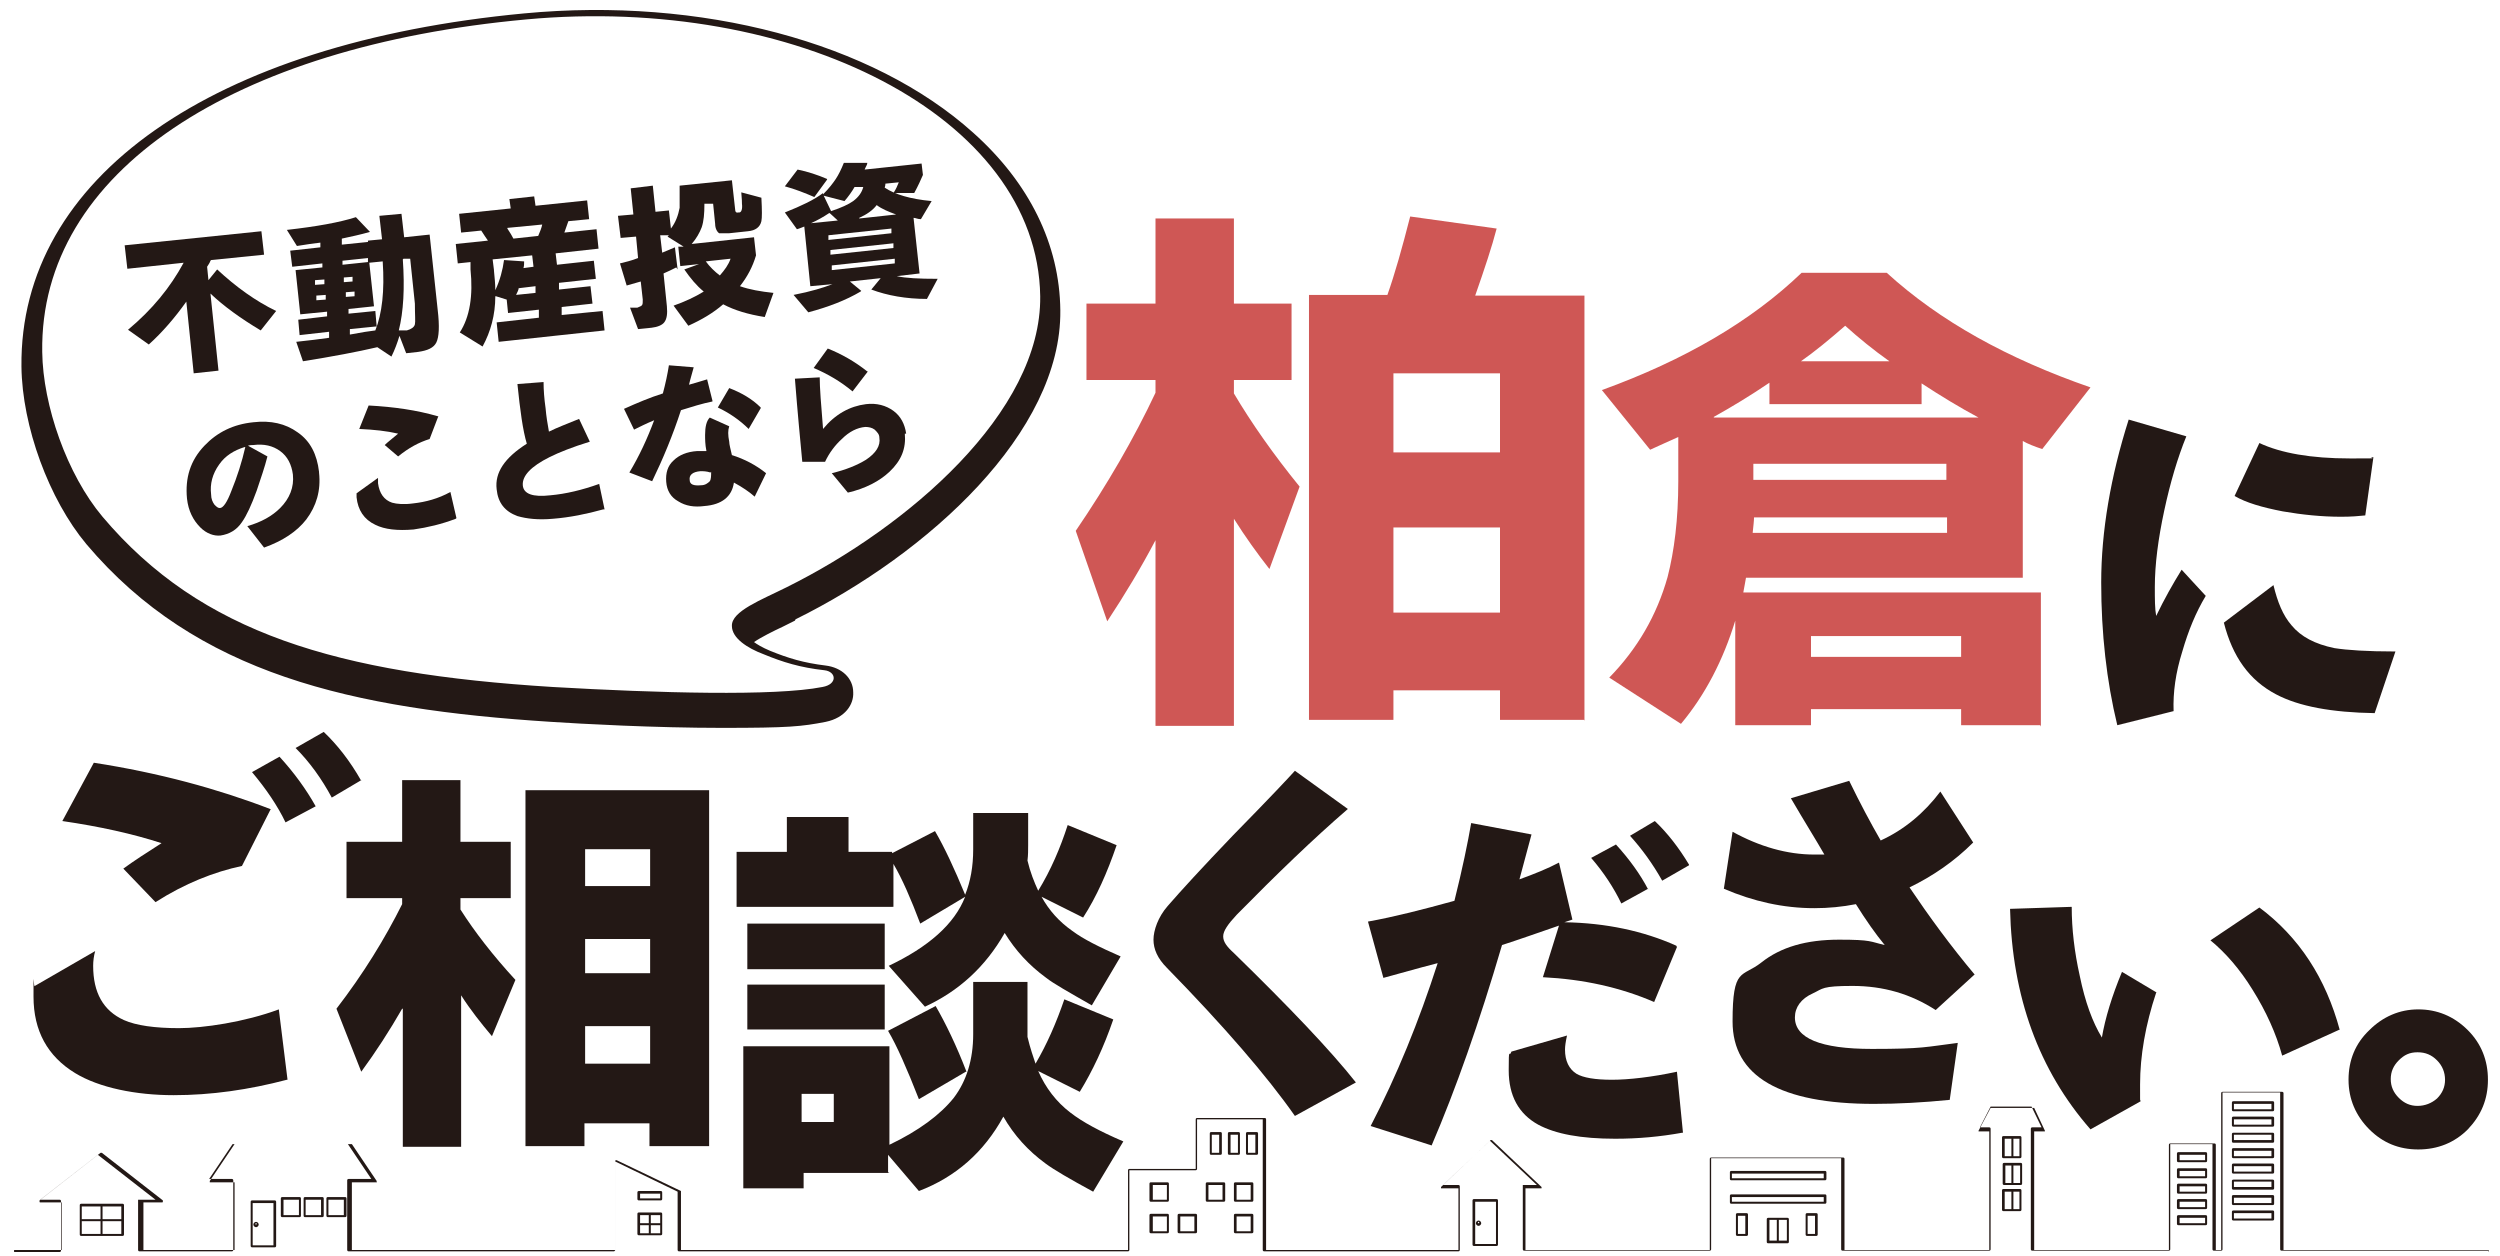 <?xml version="1.0" encoding="UTF-8"?>
<svg id="_レイヤー_2" data-name="レイヤー_2" xmlns="http://www.w3.org/2000/svg" version="1.1" viewBox="0 0 373 187.4">
  <!-- Generator: Adobe Illustrator 29.5.1, SVG Export Plug-In . SVG Version: 2.1.0 Build 141)  -->
  <defs>
    <style>
      .st0 {
        fill: #cf5755;
      }

      .st1 {
        fill: #231815;
      }

      .st2 {
        fill: none;
        stroke: #231815;
        stroke-linejoin: round;
        stroke-width: .3px;
      }
    </style>
  </defs>
  <path class="st1" d="M118.7,92.4c19.8-9.8,39.7-27.9,39.5-46.1-.1-9.8-4.6-19-13-26.5C130.2,6.3,104.6-.5,78.2,2,31.6,6.4,2.9,26.5,3.2,54.7c.1,8.9,4.1,19.8,9.7,26.5h0c16.4,19.4,39.6,24.6,69.3,26.5,4.5.3,15.5.9,25.5.9s11.9-.2,15.5-.9c2.9-.6,4.2-2.6,4.1-4.4,0-2.1-1.7-3.7-4.1-4-3.3-.4-5.6-1.1-8.3-2.2-1.2-.5-2-1-2.4-1.3,1-.7,3-1.7,4.3-2.3.6-.3,1.2-.6,1.8-.9ZM113.9,97.6c2.9,1.2,5.5,2,9.1,2.4,1.8.2,2,2.1-.3,2.5-7.1,1.4-24.6.9-40.2,0-32.2-2-52.5-8-67.2-25.4-5.3-6.3-8.9-16.6-9-24.6C5.9,25.6,34.9,6.9,78.5,2.9c39.9-3.7,76.3,14.4,76.7,41.3.2,17.3-19.7,34.4-37.8,43.4-3.8,1.9-8.3,3.6-8.2,5.8,0,1.8,2.3,3.3,4.7,4.2Z"/>
  <g>
    <path class="st1" d="M31.4,38.9c-.1.3-.3.6-.5.9l.2,2,1.3-1.6c2.8,2.6,5.7,4.7,8.8,6.2l-2.3,2.9c-3-1.8-5.5-3.6-7.5-5.5l1.2,11.5-3.7.4-1.1-10.7c-1.7,2.4-3.6,4.6-5.6,6.4l-3.1-2.2c3.6-3,6.3-6.3,8.3-10l-8.4.9-.4-3.5,20.4-2.1.4,3.5-7.9.8Z"/>
    <path class="st1" d="M56.3,51.8c-3,.7-6.7,1.4-11.1,2.1l-1-2.9c1.9-.2,3.5-.4,4.9-.6v-.9c0,0-4.4.5-4.4.5l-.2-2.3,4.3-.5v-.7c0,0-4,.4-4,.4l-.7-6.6,4-.4v-.6c0,0-4.5.5-4.5.5l-.3-2.4,4.5-.5v-.7c-1,.1-2.2.3-3.5.5l-1.5-2.4c4.4-.5,7.8-1.1,10.3-1.9l2.1,2.2c-1.4.4-2.8.7-4.2,1v.9c0,0,3.9-.4,3.9-.4v-.2s2.1-.2,2.1-.2l-.4-3.5,3.3-.3.4,3.5,3.8-.4,1.2,11.2c.3,2.5.2,4.1-.2,4.9-.4.8-1.3,1.2-2.7,1.4l-1.8.2-1-2.6c-.3,1-.7,2.1-1.2,3.1l-1.8-1.2ZM48.4,42.4v-.7c0,0-1.4.1-1.4.1v.7c0,0,1.4-.1,1.4-.1ZM48.6,44.7v-.7c0,0-1.4.1-1.4.1v.7c0,0,1.4-.1,1.4-.1ZM54.9,38.5l-3.8.4v.6c0,0,3.8-.4,3.8-.4v-.6ZM52.6,42v-.7c0,0-1.3.1-1.3.1v.7c0,0,1.3-.1,1.3-.1ZM52.9,44.2v-.7c0,0-1.3.1-1.3.1v.7c0,0,1.3-.1,1.3-.1ZM52.3,49.9c1.6-.3,2.8-.5,3.7-.6,1-2.5,1.4-5.9,1.1-10.3l-2,.2.7,6.5-3.8.4v.7c0,0,4-.4,4-.4l.2,2.3-4,.4v.8ZM60.1,38.7c.3,4.3.1,7.8-.6,10.6h1.2c.7-.2,1.1-.5,1.2-.9.1-.4,0-1.4,0-3.1l-.7-6.7h-1Z"/>
    <path class="st1" d="M73.9,44.2c0,2.8-.7,5.3-1.9,7.5l-3.4-2.1c1.5-2.3,2-5.5,1.6-9.4v-1.1c-.1,0-1.9.2-1.9.2l-.3-2.9,4.8-.5c-.3-.4-.6-.9-1-1.5l-3,.3-.3-2.8,7.7-.8-.2-1.4,3.7-.4.2,1.4,7.7-.8.3,2.8-3.1.3c-.2.6-.4,1.1-.6,1.7l4.8-.5.3,2.9-6.4.7.2,1.7,5.5-.6.3,2.7-5.5.6v1c.1,0,4.7-.5,4.7-.5l.3,2.6-4.6.5v1.2c.1,0,6.1-.6,6.1-.6l.3,2.9-15.8,1.7-.3-2.9,6.3-.7v-1.2c-.1,0-4.6.5-4.6.5l-.2-2-1.6-.5ZM73.7,40.4c.1,1,.2,2,.2,2.9.7-1.5,1.1-3,1.3-4.5l3,.2c0,.3,0,.7-.1,1l1.5-.2-.2-1.7-5.9.6.2,1.6ZM75.7,34.1c.4.6.7,1.1.9,1.5l3.7-.4c.3-.7.5-1.2.6-1.7l-5.2.5ZM77.4,42.9c0,.3-.2.7-.4,1.1l2.9-.3v-1c-.1,0-2.5.3-2.5.3Z"/>
    <path class="st1" d="M100.9,39.9c-.6.3-1.2.6-1.9.9l.5,4.9c.1,1.1,0,1.9-.4,2.4-.3.4-1,.7-1.9.8l-2,.2-1.2-3.2h1.1c.4-.2.6-.2.7-.4.1-.1.1-.4.1-.8l-.3-2.7c-.7.2-1.4.4-2.1.6l-1-3.3c.8-.2,1.7-.4,2.7-.8l-.3-3.2-2.3.2-.4-3.3,2.3-.2-.4-3.9,3.3-.4.4,3.9,2-.2.3,2.7c.7-.9,1.1-2,1.3-3.1,0-.8,0-1.9,0-3.3l7.8-.8.5,4.5c0,.2.2.4.4.3h.2c.3,0,.5-.5.4-1.3,0-.1,0-.7-.1-1.7l3,.8c.1,1.9.1,3,0,3.5-.2.9-.9,1.4-2,1.5l-2.8.3c-.8,0-1.3,0-1.5,0-.3-.2-.6-.7-.6-1.4l-.3-3h-1.3c0,1.5-.1,2.6-.4,3.5-.3.8-.8,1.7-1.5,2.5l9.3-1,.3,2.7c-.5,1.7-1.3,3.2-2.4,4.6,1.4.5,3.1.8,5,1l-1.3,3.6c-2.5-.4-4.5-1-6.2-1.9-1.5,1.3-3.2,2.3-5.2,3.2l-2.2-3c1.7-.6,3.2-1.3,4.5-2.1-1.1-.9-2-2-2.9-3.3l2.2-.8-2.8.3-.3-2.9h.8c0,0-2.4-1.5-2.4-1.5,0,0,.1-.1.2-.2h-1.3c0,.1.3,2.6.3,2.6.7-.3,1.4-.6,1.9-.8l.4,3.3ZM107.4,41.1c.7-.8,1.3-1.6,1.6-2.5l-3.7.4c.6.8,1.3,1.5,2.1,2.1Z"/>
    <path class="st1" d="M128.4,43.5c-2.2,1.3-4.8,2.3-7.8,3.1l-2.2-2.6c2.6-.5,4.5-1.1,5.8-1.6l-3.3.3-.9-8.9c-.3.1-.7.3-1.1.4l-1.8-2.5c2.5-1,4.4-1.9,5.7-2.9v.2c.9-.9,1.5-1.7,1.9-2.3.4-.6.8-1.4,1.2-2.4h3.5c0,.3-.2.5-.4,1l8.5-.9.2,1.7c-.3.7-.7,1.6-1.3,2.7h-3.1c.4-.6.6-1.1.8-1.6l-2,.2c0,.1,0,.3-.1.6,1.5,1,3.8,1.7,7,2l-1.6,2.7c-.5,0-.8-.2-1.1-.2l.9,8.3-3.4.4c1.3.3,3.3.4,6.1.4l-1.6,3c-3.1,0-5.9-.5-8.3-1.4l1.4-1.7-4.6.5,1.7,1.4ZM123.4,26.8l-1.9,2.6c-1.4-.6-2.9-1.2-4.4-1.6l1.9-2.5c1.5.3,3,.8,4.4,1.4ZM123.7,31.8c-.9.6-1.8,1.1-2.7,1.5l4-.4-1.2-1.1ZM122.9,29.2l1.1,2.3c1.5-.5,2.6-1,3.3-1.5.8-.6,1.3-1.3,1.5-2.1h-1.3c-.4.7-.9,1.4-1.5,2.1l-3.1-.8ZM133,34.8v-.7c0,0-9.4,1-9.4,1v.7c0,0,9.4-1,9.4-1ZM133.3,37v-.7c0,0-9.4,1-9.4,1v.7c0,0,9.4-1,9.4-1ZM133.5,39.3v-.7c0,0-9.4,1-9.4,1v.7c0,0,9.4-1,9.4-1ZM128.2,32.6l5.5-.6c-1.1-.4-2.1-.8-2.9-1.4-.6.8-1.5,1.4-2.6,1.9Z"/>
    <path class="st1" d="M47.6,70.5c.3,2.7-.4,5-1.9,7-1.4,1.8-3.5,3.2-6.3,4.2l-2.5-3.2c2.1-.6,3.7-1.5,4.9-2.7,1.4-1.4,2.1-3.1,1.9-5-.2-1.5-.8-2.7-1.9-3.5s-2.4-1.1-4-.9c-.2,0-.5,0-.8.1l2.9,1.6c-.4,1.6-1,3.3-1.6,5.1-.8,2.2-1.5,3.7-2.2,4.7-.8,1.2-1.9,1.8-3.2,2-1,.1-2.1-.3-3-1.2-1.1-1.1-1.8-2.5-2-4.3-.3-3.1.5-5.7,2.6-7.9,1.9-2,4.3-3.2,7.3-3.5,2.6-.3,4.8.2,6.6,1.5,1.9,1.3,2.9,3.3,3.2,5.9ZM36.5,66.7c-1.6.5-2.9,1.3-3.8,2.6-1,1.4-1.4,2.9-1.2,4.5,0,.6.2,1.1.5,1.5.3.3.5.5.8.5.5,0,1.1-.9,1.7-2.5.9-2.2,1.6-4.4,2.1-6.6Z"/>
    <path class="st1" d="M68,77.4c-2.1.8-4.2,1.3-6.3,1.6-2.4.2-4.3,0-5.7-.7-1.7-.8-2.6-2.2-2.8-4.1,0-.2,0-.4,0-.6l3.2-2.3c0,.3,0,.6,0,.8.2,1.5.9,2.5,2.1,2.9.7.2,1.8.3,3.2.1,1.8-.2,3.7-.7,5.5-1.7l.9,3.9ZM65.4,62.1l-1.3,3.4c-1.6.5-3.1,1.3-4.7,2.6l-2-1.7c.5-.5,1.2-1,2-1.7-1.7-.4-3.6-.6-5.8-.7l1.4-3.5c3.8.2,7.2.7,10.3,1.6Z"/>
    <path class="st1" d="M90,76c-2.5.7-5,1.2-7.5,1.4-2.2.2-3.9,0-5.3-.4-1.9-.7-2.9-2-3.1-4-.3-2.5,1.2-4.7,4.5-6.8-.6-2-1-5-1.4-8.9l3.9-.3c0,1.2.1,2.5.3,3.9.1,1.2.3,2.4.5,3.5,1.2-.6,2.8-1.2,4.5-1.9l1.6,3.4c-2.6.8-4.6,1.6-6,2.3-2.8,1.4-4.1,2.8-4,4.2.1,1.3,1.5,1.8,4.1,1.5,2.3-.2,4.8-.8,7.3-1.7l.8,3.8Z"/>
    <path class="st1" d="M106.3,59.9c-1.5.3-3.1.8-4.7,1.3-1.2,3.7-2.7,7.3-4.3,10.6l-3.4-1.3c1.5-2.5,2.7-5.1,3.7-7.8-1.2.5-2.2,1-3,1.4l-1.5-3.1c2-.9,3.9-1.7,5.8-2.3.4-1.5.7-2.9.9-4.2l3.7.3c-.2.8-.5,1.7-.7,2.6,1.1-.3,2-.6,2.7-.8l.8,3.2ZM114.3,70.6l-1.7,3.5c-.8-.7-1.8-1.4-3.1-2.1-.3,2.1-1.8,3.3-4.4,3.5-1.5.2-2.8,0-3.9-.7-1.1-.6-1.7-1.6-1.8-2.9-.1-1.3.2-2.4,1.1-3.2.8-.8,2-1.3,3.5-1.4.4,0,.9,0,1.4,0-.2-1-.2-1.8-.2-2.4,0-1.2.2-2.1.7-2.6l2.9,1.3c-.2.6-.2,1.3,0,2.3,0,.4.2,1.1.4,2,1.9.6,3.6,1.5,5.1,2.7ZM106,70.5c-.6-.2-1.1-.2-1.5-.2-1.2.1-1.7.6-1.6,1.3,0,.7.6.9,1.7.8.6,0,1-.3,1.3-.6.2-.3.2-.8.2-1.4ZM113.5,60.9l-1.8,3.1c-1.3-1.3-2.9-2.4-4.6-3.2l1.7-2.9c1.8.7,3.4,1.6,4.7,2.9Z"/>
    <path class="st1" d="M135,64.7c.2,2.2-.5,4-2.3,5.7-1.5,1.4-3.6,2.5-6.2,3.1l-2.4-2.9c2.1-.5,3.8-1.2,5.1-2,1.5-1,2.2-2.1,2-3.3,0-.5-.3-.8-.7-1.2-.4-.3-.9-.4-1.4-.4-1.2.1-2.4.7-3.5,1.8-1,.9-1.9,2.1-2.5,3.4h-3.4c-.3-3.2-.7-7.3-1.1-12.4l3.7-.2c0,1.5.2,4.1.5,7.7,1.8-2.2,4-3.4,6.4-3.7,1.6-.2,3,.2,4.1,1,1.1.8,1.7,2,1.9,3.4ZM129.5,55.4l-2.3,3c-1.8-1.5-3.7-2.6-5.8-3.5l2.1-2.9c2,.8,4,1.9,6,3.5Z"/>
  </g>
  <g>
    <path class="st0" d="M172.4,80.6c-2.1,4-4.5,8-7.2,12.1l-4.7-13.5c4.7-6.9,8.7-13.8,11.9-20.6v-1.9h-10.3v-11.4h10.3v-12.7h11.7v12.7h8.6v11.4h-8.6v2c2.6,4.4,5.9,9.1,9.8,13.9l-4.5,12.3c-1.8-2.3-3.6-4.8-5.3-7.5v30.9h-11.7v-27.6ZM236.5,107.4h-12.7v-4.4h-15.9v4.4h-12.6v-63.4h11.7c1.1-3.1,2.2-7,3.4-11.7l12.9,1.8c-.7,2.7-1.8,6-3.2,10h16.3v63.4ZM223.8,67.5v-11.8h-15.9v11.8h15.9ZM223.8,91.4v-12.7h-15.9v12.7h15.9Z"/>
    <path class="st0" d="M304.4,108.2h-11.8v-2.4h-22.4v2.4h-11.3v-15.6c-1.8,5.9-4.5,11.1-8.1,15.4l-10.7-6.9c4.2-4.3,7.1-9.3,8.7-15,1-3.9,1.6-8.6,1.6-14.3v-6.6c-1.3.6-2.7,1.2-4.2,1.9l-7.2-8.9c12.4-4.5,22.3-10.3,29.8-17.5h12.7c7.9,7.2,18,12.8,30.4,17.1l-7.2,9.2c-1.2-.4-2.2-.8-2.9-1.2v20.4h-41.3c-.1.5-.2,1.2-.4,2.2h44.4v20ZM255.7,62.3h39.5c-2.8-1.5-5.6-3.2-8.5-5.1v3.1h-22.7v-3.2c-2.8,1.9-5.6,3.6-8.3,5.1ZM261.4,79.5h29.1v-2.3h-28.8c0,.5-.1,1.3-.2,2.3ZM290.4,71.6v-2.4h-28.8v2.4h28.8ZM268.7,53.9h13.2c-2.4-1.7-4.6-3.5-6.6-5.3-2.4,2.1-4.6,3.9-6.6,5.3ZM292.6,98v-3.1h-22.4v3.1h22.4Z"/>
    <path class="st1" d="M329.1,88.9c-1.5,2.5-2.6,5.2-3.5,8.3-1,3.2-1.4,6.1-1.3,8.9l-8.4,2.1c-1.6-6.6-2.4-13.7-2.4-21.3s1.4-15.8,4.1-24.3l8.6,2.5c-1.3,3.2-2.4,6.9-3.3,11.1-.9,4.2-1.4,8-1.4,11.4,0,1.8,0,3.2.2,4.3,1.2-2.5,2.5-4.8,3.8-6.9l3.5,3.8ZM357.4,97.2l-3.1,9.2c-6.4-.1-11.3-1-14.7-2.8-4-2.1-6.5-5.6-7.8-10.7l7.4-5.6c.6,2.5,1.4,4.5,2.7,6,1.4,1.7,3.5,2.8,6.4,3.4,1.9.3,4.9.5,9,.5ZM354.1,68.3l-1.2,8.6c-.9.1-2.1.2-3.6.2-2.9,0-5.8-.3-8.7-.8-3.1-.6-5.5-1.3-7.2-2.3l3.7-7.9c3.2,1.5,7.7,2.3,13.5,2.3s2.2,0,3.5-.2Z"/>
  </g>
  <g>
    <path class="st1" d="M42.8,161.1c-5.7,1.5-11.3,2.3-16.9,2.3s-11.1-1.1-14.7-3.3c-4.1-2.5-6.2-6.3-6.2-11.4s0-1.1.2-1.6l9-5.2c-.2.7-.3,1.5-.3,2.2,0,4,1.5,6.7,4.6,8.1,1.8.8,4.6,1.2,8.2,1.2s9.8-.9,14.9-2.8l1.3,10.5ZM40.4,120.7l-4.3,8.5c-4.2.9-8.5,2.6-12.9,5.4l-4.8-5c1.5-1.1,3.5-2.4,5.7-3.8-4.3-1.4-9.3-2.5-14.8-3.3l4.7-8.7c9.7,1.5,18.5,3.9,26.3,6.9ZM47.1,120.3l-4.5,2.4c-1.2-2.5-2.9-5-5-7.5l4.1-2.3c2.2,2.4,4,4.9,5.4,7.4ZM53.9,116.4l-4.4,2.6c-1.5-2.8-3.3-5.3-5.4-7.4l4.2-2.4c2,1.9,3.9,4.3,5.6,7.3Z"/>
    <path class="st1" d="M60,150.5c-1.9,3.3-3.9,6.4-6.1,9.4l-3.7-9.4c4-5.2,7.2-10.4,9.8-15.6v-.9h-8.3v-8.4h8.3v-9.2h8.7v9.2h7.5v8.4h-7.5v1.7c2.1,3.3,4.8,6.8,8.2,10.5l-3.5,8.4c-1.6-1.9-3.2-3.9-4.6-6.1v22.6h-8.7v-20.6ZM105.8,171h-8.9v-3.4h-9.7v3.4h-8.8v-53.1h27.4v53.1ZM97,132.2v-5.5h-9.7v5.5h9.7ZM97,145.2v-5.1h-9.7v5.1h9.7ZM97,158.7v-5.6h-9.7v5.6h9.7Z"/>
    <path class="st1" d="M133.1,135.3h-23.2v-8.2h7.5v-5.2h9.2v5.2h6.5v.2l6.4-3.3c1.4,2.4,2.9,5.6,4.5,9.5.8-2,1.2-4.2,1.2-6.8v-5.4h8.2v4.8c0,.7,0,1.5-.1,2.3.4,1.7,1,3.2,1.6,4.5,1.9-3.1,3.3-6.4,4.4-9.8l7.3,3c-1.4,4.1-3,7.7-5,10.8l-6.2-3.1c1.1,2,2.6,3.7,4.6,5.1,1.6,1.2,4,2.4,7.2,3.8l-4.3,7.3c-3.5-2-5.8-3.3-6.8-4.1-2.6-1.9-4.6-4.1-6.2-6.7-2.9,5.1-6.9,8.7-11.9,11l-5.4-6.1c5.9-2.8,9.8-6.2,11.4-10.3l-6.7,4c-1.4-3.7-2.7-6.7-4-8.9v6.4ZM132.7,175h-12.8v2.3h-9v-21.2h21.8v14.7c4.4-2.1,7.6-4.5,9.6-7,1.9-2.5,2.9-5.7,2.9-9.5v-7.8h8.1v8.2c.4,1.7.9,3.1,1.2,4,1.7-2.9,3.1-6.1,4.3-9.6l7.3,3c-1.4,4.1-3.1,7.7-5,10.8l-6.2-3.1c1.1,2.5,2.7,4.6,4.8,6.2,1.8,1.4,4.4,2.8,7.9,4.3l-4.5,7.5c-3.5-1.9-5.9-3.3-7.1-4.2-2.6-1.9-4.7-4.2-6.3-7-2.9,5.3-7.1,9-12.6,11.1l-4.6-5.4v2.6ZM132,144.6h-20.5v-6.8h20.5v6.8ZM132,153.6h-20.5v-6.7h20.5v6.7ZM124.4,167.4v-4.2h-4.8v4.2h4.8ZM144.1,159.9l-7,4.1c-1.8-4.6-3.3-8-4.6-10.2l7.1-3.7c1.5,2.6,3.1,5.9,4.6,9.8Z"/>
    <path class="st1" d="M202.3,161.5l-9.1,5c-4.2-6-10.6-13.4-19.1-22.1-1.4-1.4-2-2.8-2-4.2s.7-3.4,2.1-5c1.9-2.2,5.2-5.8,9.8-10.6,5.4-5.5,8.4-8.7,9.2-9.6l7.9,5.7c-5.1,4.4-10.6,9.7-16.6,15.8-1.3,1.4-2,2.4-2,3.2s.5,1.5,1.6,2.5c8.3,8.1,14.4,14.5,18.2,19.3Z"/>
    <path class="st1" d="M250.2,141.3l-3.4,8.2c-5.1-2.2-10.6-3.4-16.6-3.7l2.4-7.7c-3.2,1.1-6,2.1-8.5,2.9-3.4,11.6-6.9,21.5-10.5,29.9l-9.1-2.9c3.9-7.5,7.2-15.6,10-24.3-.4.1-3.1.8-8.1,2.2l-2.3-8.4c3.9-.7,8.2-1.8,12.9-3.1,1.2-4.8,2-8.7,2.5-11.6l9,1.7c-.4,1.5-1,3.7-1.8,6.7,2.2-.8,4.2-1.6,5.9-2.5l2,8.5-1.2.4c6.2.1,11.8,1.3,16.7,3.5ZM251,169c-3.3.6-6.6.9-10,.9-5.1,0-8.9-.7-11.5-2.1-2.9-1.6-4.4-4.3-4.4-8.1s.1-1.8.4-2.8l8.3-2.4c-.2.9-.3,1.6-.3,2.1,0,1.7.6,2.9,1.7,3.6,1,.6,2.8.9,5.3.9s6-.4,9.7-1.2l.9,9.1ZM245.9,132.6l-4,2.2c-1.1-2.3-2.6-4.6-4.5-6.8l3.7-2c2,2.2,3.6,4.4,4.8,6.7ZM252,129.1l-4,2.3c-1.4-2.5-3-4.7-4.8-6.7l3.7-2.2c1.9,1.8,3.6,4,5.1,6.5Z"/>
    <path class="st1" d="M294.6,145.4l-5.8,5.3c-3.7-2.4-7.8-3.6-12.4-3.6s-4.4.4-5.9,1.1c-1.8.8-2.7,2.1-2.7,3.6,0,3.1,3.8,4.7,11.5,4.7s8-.3,12.8-.9l-1.2,8.5c-4,.4-7.8.6-11.3.6-14,0-21.1-4.1-21.1-12.3s1.4-6.5,4.3-8.8c2.9-2.3,6.7-3.4,11.6-3.4s4.6.3,6.8.8c-1.4-1.7-2.8-3.7-4.3-6.1-2,.4-4.1.6-6.2.6-4.6,0-9.1-1-13.5-2.9l1.3-8.5c4,2.2,8.1,3.4,12.2,3.4h1.5c-1.2-2.1-2.9-4.8-5-8.4l8.7-2.6c1.6,3.3,3.2,6.3,4.7,8.9,3.5-1.6,6.5-4.1,8.9-7.3l4.9,7.6c-2.8,2.8-6,5-9.5,6.7,2.9,4.3,6.1,8.7,9.8,13.1Z"/>
    <path class="st1" d="M321.7,148.1c-1.6,4.8-2.4,9.4-2.4,13.7s0,1.7.1,2.5l-7.5,4.2c-7.7-8.8-11.7-19.8-12-32.9l9.2-.3c0,3.3.4,6.7,1.2,10.3.8,3.9,1.9,6.9,3.3,9.2.5-2.9,1.5-6.2,3-9.8l5.2,3.1ZM349.1,153.6l-8.6,3.9c-.9-3.3-2.4-6.6-4.4-9.8-1.9-3.1-4.1-5.6-6.3-7.4l7.3-4.9c5.9,4.4,9.9,10.5,12,18.3Z"/>
    <path class="st1" d="M371.2,161.1c0,2.9-1,5.3-3,7.4-2,2-4.5,3-7.4,3s-5.3-1-7.3-3c-2-2-3.1-4.5-3.1-7.4s1-5.4,3.1-7.4c2-2,4.5-3.1,7.3-3.1s5.3,1,7.4,3.1c2,2,3,4.5,3,7.4ZM364.8,161.1c0-1.1-.4-2.1-1.2-2.9-.8-.8-1.7-1.2-2.9-1.2s-2,.4-2.8,1.2c-.8.8-1.2,1.7-1.2,2.8s.4,2,1.2,2.8c.8.8,1.7,1.2,2.8,1.2s2.1-.4,2.9-1.1c.8-.8,1.2-1.7,1.2-2.8Z"/>
  </g>
  <g>
    <g>
      <path class="st1" d="M18.3,184.4h-6.2c0,0-.2,0-.2-.2v-4.4c0,0,0-.2.2-.2h6.2c0,0,.2,0,.2.2v4.4c0,0,0,.2-.2.2ZM12.2,184.1h5.9v-4.1h-5.9v4.1Z"/>
      <rect class="st1" x="15" y="179.9" width=".3" height="4.4"/>
      <rect class="st1" x="12.1" y="181.9" width="6.2" height=".3"/>
    </g>
    <path class="st1" d="M41,186.1h-3.4c0,0-.2,0-.2-.2v-6.6c0,0,0-.2.2-.2h3.4c0,0,.2,0,.2.2v6.6c0,0,0,.2-.2.2ZM37.7,185.8h3.1v-6.3h-3.1v6.3Z"/>
    <path class="st1" d="M44.7,181.6h-2.6c0,0-.2,0-.2-.2v-2.6c0,0,0-.2.2-.2h2.6c0,0,.2,0,.2.2v2.6c0,0,0,.2-.2.2ZM42.3,181.3h2.3v-2.3h-2.3v2.3Z"/>
    <path class="st1" d="M48.1,181.6h-2.6c0,0-.2,0-.2-.2v-2.6c0,0,0-.2.2-.2h2.6c0,0,.2,0,.2.2v2.6c0,0,0,.2-.2.2ZM45.6,181.3h2.3v-2.3h-2.3v2.3Z"/>
    <path class="st1" d="M51.5,181.6h-2.6c0,0-.2,0-.2-.2v-2.6c0,0,0-.2.2-.2h2.6c0,0,.2,0,.2.2v2.6c0,0,0,.2-.2.2ZM49,181.3h2.3v-2.3h-2.3v2.3Z"/>
    <path class="st1" d="M38.2,183.1c-.2,0-.4-.2-.4-.4s.2-.4.4-.4.4.2.4.4-.2.4-.4.4ZM38.2,182.5c0,0-.1,0-.1.1s0,.1.1.1.1,0,.1-.1,0-.1-.1-.1Z"/>
    <path class="st1" d="M223.3,185.9h-3.4c0,0-.2,0-.2-.2v-6.6c0,0,0-.2.2-.2h3.4c0,0,.2,0,.2.2v6.6c0,0,0,.2-.2.2ZM220.1,185.6h3.1v-6.3h-3.1v6.3Z"/>
    <path class="st1" d="M220.6,182.9c-.2,0-.4-.2-.4-.4s.2-.4.4-.4.4.2.4.4-.2.4-.4.4ZM220.6,182.3c0,0-.1,0-.1.1s0,.1.1.1.1,0,.1-.1,0-.1-.1-.1Z"/>
    <path class="st1" d="M371.2,186.6h-30.8c0,0-.2,0-.2-.2v-23.4h-8.6v23.4c0,0,0,.2-.2.2h-1.1c0,0-.2,0-.2-.2v-15.7h-6.3v15.7c0,0,0,.2-.2.2h-20.4c0,0-.2,0-.2-.2v-18c0,0,0-.2.2-.2h1.4l-1.5-3.1h-6.1s-1.6,3.1-1.6,3.1h1.4c0,0,.2,0,.2.2v18c0,0,0,.2-.2.2h-21.9c0,0-.2,0-.2-.2v-13.6h-19.4v13.6c0,0,0,.2-.2.2h-27.7c0,0-.2,0-.2-.2v-9.5s0,0,0-.1c0,0,0,0,.1,0h2l-7-6.6-7,6.6h2.3c0,0,.2,0,.2.2v9.5c0,0,0,.2-.2.2h-29c0,0-.2,0-.2-.2v-19.5h-9.8v7.4c0,0,0,.2-.2.2h-9.9v11.9c0,0,0,.2-.2.2h-67c0,0-.2,0-.2-.2v-8.7l-9.3-4.5v13.2c0,0-.1.2-.2.2h-39.6c0,0-.2,0-.2-.2v-10.4c0,0,0-.2.2-.2h3.4l-3.5-5.2h-17.2l-3.5,5.2h3.4c0,0,.2,0,.2.2v10.4c0,0,0,.2-.2.2h-13.8c0,0-.2,0-.2-.2v-7.4c0,0,0,0,0-.1,0,0,0,0,.1,0h2.5l-8.6-6.7-8.6,6.7h2.9c0,0,.2,0,.2.2v7.4c0,0,0,.2-.2.2H2.1v-.3h7.1v-7.1h-3.2c0,0-.1,0-.1-.1,0,0,0-.1,0-.2l9.1-7.1c0,0,.1,0,.2,0l9.1,7.1c0,0,0,.1,0,.2,0,0,0,.1-.1.1h-2.8v7.1h13.6v-10.1h-3.6c0,0-.1,0-.1,0s0-.1,0-.2l3.7-5.5s0,0,.1,0h17.3c0,0,0,0,.1,0l3.7,5.5s0,.1,0,.2,0,0-.1,0h-3.6v10.1h39.3v-13.3c0,0,0-.1.1-.1,0,0,0,0,.1,0l9.6,4.6c0,0,0,0,0,.1v8.7h66.7v-11.9c0,0,0-.2.2-.2h9.9v-7.4c0,0,0-.2.2-.2h10.1c0,0,.2,0,.2.2v19.5h28.7v-9.2h-2.5c0,0-.1,0-.1,0,0,0,0-.1,0-.2l7.4-7c0,0,.2,0,.2,0l7.4,7s0,.1,0,.2c0,0,0,0-.1,0h-2.3v9.2h27.5v-13.6c0,0,0-.2.2-.2h19.7c0,0,.2,0,.2.2v13.6h21.6v-17.7h-1.5c0,0-.1,0-.1,0,0,0,0-.1,0-.1l1.8-3.4c0,0,0,0,.1,0h6.3c0,0,.1,0,.1,0l1.6,3.4s0,.1,0,.1c0,0,0,0-.1,0h-1.5v17.7h20.1v-15.7c0,0,0-.2.2-.2h6.6c0,0,.2,0,.2.2v15.7h.8v-23.4c0,0,0-.2.2-.2h8.9c0,0,.2,0,.2.2v23.4h30.6v.3Z"/>
    <g>
      <path class="st1" d="M301.4,172.8h-2.5c0,0-.2,0-.2-.2v-2.9c0,0,0-.2.2-.2h2.5c0,0,.2,0,.2.2v2.9c0,0,0,.2-.2.2ZM299.1,172.5h2.2v-2.6h-2.2v2.6Z"/>
      <rect class="st1" x="300.1" y="169.8" width=".3" height="2.9"/>
    </g>
    <g>
      <path class="st1" d="M301.5,176.8h-2.5c0,0-.2,0-.2-.2v-2.9c0,0,0-.2.2-.2h2.5c0,0,.2,0,.2.2v2.9c0,0,0,.2-.2.2ZM299.2,176.5h2.2v-2.6h-2.2v2.6Z"/>
      <rect class="st1" x="300.1" y="173.8" width=".3" height="2.9"/>
    </g>
    <g>
      <path class="st1" d="M301.4,180.7h-2.5c0,0-.2,0-.2-.2v-2.9c0,0,0-.2.2-.2h2.5c0,0,.2,0,.2.2v2.9c0,0,0,.2-.2.2ZM299.1,180.4h2.2v-2.6h-2.2v2.6Z"/>
      <rect class="st1" x="300.1" y="177.7" width=".3" height="2.9"/>
    </g>
    <g>
      <path class="st1" d="M98.6,184.3h-3.3c0,0-.2,0-.2-.2v-3c0,0,0-.2.2-.2h3.3c0,0,.2,0,.2.2v3c0,0,0,.2-.2.2ZM95.5,184h3v-2.7h-3v2.7Z"/>
      <rect class="st1" x="96.8" y="181.1" width=".3" height="3"/>
      <rect class="st1" x="95.3" y="182.5" width="3.3" height=".3"/>
    </g>
    <path class="st1" d="M98.6,179.1h-3.3c0,0-.2,0-.2-.2v-1c0,0,0-.2.2-.2h3.3c0,0,.2,0,.2.2v1c0,0,0,.2-.2.2ZM95.5,178.8h3v-.7h-3v.7Z"/>
    <path class="st1" d="M182.1,172.3h-1.4c0,0-.2,0-.2-.2v-3c0,0,0-.2.2-.2h1.4c0,0,.2,0,.2.2v3c0,0,0,.2-.2.2ZM180.8,172h1.1v-2.7h-1.1v2.7Z"/>
    <path class="st1" d="M184.8,172.3h-1.4c0,0-.2,0-.2-.2v-3c0,0,0-.2.2-.2h1.4c0,0,.2,0,.2.2v3c0,0,0,.2-.2.2ZM183.6,172h1.1v-2.7h-1.1v2.7Z"/>
    <path class="st1" d="M187.5,172.3h-1.4c0,0-.2,0-.2-.2v-3c0,0,0-.2.2-.2h1.4c0,0,.2,0,.2.2v3c0,0,0,.2-.2.2ZM186.2,172h1.1v-2.7h-1.1v2.7Z"/>
    <path class="st1" d="M174.2,179.3h-2.5c0,0-.2,0-.2-.2v-2.5c0,0,0-.2.2-.2h2.5c0,0,.2,0,.2.2v2.5c0,0,0,.2-.2.2ZM172,179h2.1v-2.2h-2.1v2.2Z"/>
    <path class="st1" d="M182.6,179.3h-2.5c0,0-.2,0-.2-.2v-2.5c0,0,0-.2.2-.2h2.5c0,0,.2,0,.2.2v2.5c0,0,0,.2-.2.2ZM180.3,179h2.1v-2.2h-2.1v2.2Z"/>
    <path class="st1" d="M186.8,179.3h-2.5c0,0-.2,0-.2-.2v-2.5c0,0,0-.2.2-.2h2.5c0,0,.2,0,.2.2v2.5c0,0,0,.2-.2.2ZM184.5,179h2.1v-2.2h-2.1v2.2Z"/>
    <path class="st1" d="M174.2,184h-2.5c0,0-.2,0-.2-.2v-2.5c0,0,0-.2.2-.2h2.5c0,0,.2,0,.2.2v2.5c0,0,0,.2-.2.2ZM172,183.7h2.1v-2.2h-2.1v2.2Z"/>
    <path class="st1" d="M178.4,184h-2.5c0,0-.2,0-.2-.2v-2.5c0,0,0-.2.2-.2h2.5c0,0,.2,0,.2.2v2.5c0,0,0,.2-.2.2ZM176.1,183.7h2.1v-2.2h-2.1v2.2Z"/>
    <path class="st1" d="M186.8,184h-2.5c0,0-.2,0-.2-.2v-2.5c0,0,0-.2.2-.2h2.5c0,0,.2,0,.2.2v2.5c0,0,0,.2-.2.2ZM184.5,183.7h2.1v-2.2h-2.1v2.2Z"/>
    <g>
      <path class="st1" d="M266.7,185.5h-2.9c0,0-.2,0-.2-.2v-3.4c0,0,0-.2.2-.2h2.9c0,0,.2,0,.2.2v3.4c0,0,0,.2-.2.2ZM264,185.1h2.6v-3.1h-2.6v3.1Z"/>
      <rect class="st1" x="265.1" y="181.9" width=".3" height="3.4"/>
    </g>
    <path class="st1" d="M260.6,184.4h-1.4c0,0-.2,0-.2-.2v-3c0,0,0-.2.2-.2h1.4c0,0,.2,0,.2.2v3c0,0,0,.2-.2.2ZM259.3,184.1h1.1v-2.7h-1.1v2.7Z"/>
    <path class="st1" d="M271,184.4h-1.4c0,0-.2,0-.2-.2v-3c0,0,0-.2.2-.2h1.4c0,0,.2,0,.2.2v3c0,0,0,.2-.2.2ZM269.7,184.1h1.1v-2.7h-1.1v2.7Z"/>
    <path class="st1" d="M272.3,176.1h-14c0,0-.2,0-.2-.2v-1c0,0,0-.2.2-.2h14c0,0,.2,0,.2.2v1c0,0,0,.2-.2.2ZM258.4,175.8h13.7v-.7h-13.7v.7Z"/>
    <path class="st1" d="M272.3,179.6h-14c0,0-.2,0-.2-.2v-1c0,0,0-.2.2-.2h14c0,0,.2,0,.2.2v1c0,0,0,.2-.2.2ZM258.4,179.3h13.7v-.7h-13.7v.7Z"/>
    <path class="st2" d="M275.1,181.1"/>
    <path class="st1" d="M329.1,173.4h-4.1c0,0-.2,0-.2-.2v-1.1c0,0,0-.2.2-.2h4.1c0,0,.2,0,.2.2v1.1c0,0,0,.2-.2.2ZM325.2,173.1h3.8v-.8h-3.8v.8Z"/>
    <path class="st1" d="M329.1,175.8h-4.1c0,0-.2,0-.2-.2v-1.1c0,0,0-.2.2-.2h4.1c0,0,.2,0,.2.2v1.1c0,0,0,.2-.2.2ZM325.2,175.5h3.8v-.8h-3.8v.8Z"/>
    <path class="st1" d="M329.1,178.1h-4.1c0,0-.2,0-.2-.2v-1.1c0,0,0-.2.2-.2h4.1c0,0,.2,0,.2.2v1.1c0,0,0,.2-.2.2ZM325.2,177.8h3.8v-.8h-3.8v.8Z"/>
    <path class="st1" d="M329.1,180.4h-4.1c0,0-.2,0-.2-.2v-1.1c0,0,0-.2.2-.2h4.1c0,0,.2,0,.2.2v1.1c0,0,0,.2-.2.2ZM325.2,180.1h3.8v-.8h-3.8v.8Z"/>
    <path class="st1" d="M329.1,182.8h-4.1c0,0-.2,0-.2-.2v-1.1c0,0,0-.2.2-.2h4.1c0,0,.2,0,.2.2v1.1c0,0,0,.2-.2.2ZM325.2,182.5h3.8v-.8h-3.8v.8Z"/>
    <path class="st1" d="M339.1,165.8h-5.9c0,0-.2,0-.2-.2v-1.1c0,0,0-.2.2-.2h5.9c0,0,.2,0,.2.2v1.1c0,0,0,.2-.2.2ZM333.3,165.5h5.6v-.8h-5.6v.8Z"/>
    <path class="st1" d="M339.1,168.1h-5.9c0,0-.2,0-.2-.2v-1.1c0,0,0-.2.2-.2h5.9c0,0,.2,0,.2.2v1.1c0,0,0,.2-.2.2ZM333.3,167.8h5.6v-.8h-5.6v.8Z"/>
    <path class="st1" d="M339.1,170.5h-5.9c0,0-.2,0-.2-.2v-1.1c0,0,0-.2.2-.2h5.9c0,0,.2,0,.2.2v1.1c0,0,0,.2-.2.2ZM333.3,170.1h5.6v-.8h-5.6v.8Z"/>
    <path class="st1" d="M339.1,172.8h-5.9c0,0-.2,0-.2-.2v-1.1c0,0,0-.2.2-.2h5.9c0,0,.2,0,.2.2v1.1c0,0,0,.2-.2.2ZM333.3,172.5h5.6v-.8h-5.6v.8Z"/>
    <path class="st1" d="M339.1,175.1h-5.9c0,0-.2,0-.2-.2v-1.1c0,0,0-.2.2-.2h5.9c0,0,.2,0,.2.2v1.1c0,0,0,.2-.2.2ZM333.3,174.8h5.6v-.8h-5.6v.8Z"/>
    <path class="st1" d="M339.1,177.5h-5.9c0,0-.2,0-.2-.2v-1.1c0,0,0-.2.2-.2h5.9c0,0,.2,0,.2.2v1.1c0,0,0,.2-.2.2ZM333.3,177.1h5.6v-.8h-5.6v.8Z"/>
    <path class="st1" d="M339.1,179.8h-5.9c0,0-.2,0-.2-.2v-1.1c0,0,0-.2.2-.2h5.9c0,0,.2,0,.2.2v1.1c0,0,0,.2-.2.2ZM333.3,179.5h5.6v-.8h-5.6v.8Z"/>
    <path class="st1" d="M339.1,182.1h-5.9c0,0-.2,0-.2-.2v-1.1c0,0,0-.2.2-.2h5.9c0,0,.2,0,.2.2v1.1c0,0,0,.2-.2.2ZM333.3,181.8h5.6v-.8h-5.6v.8Z"/>
  </g>
</svg>